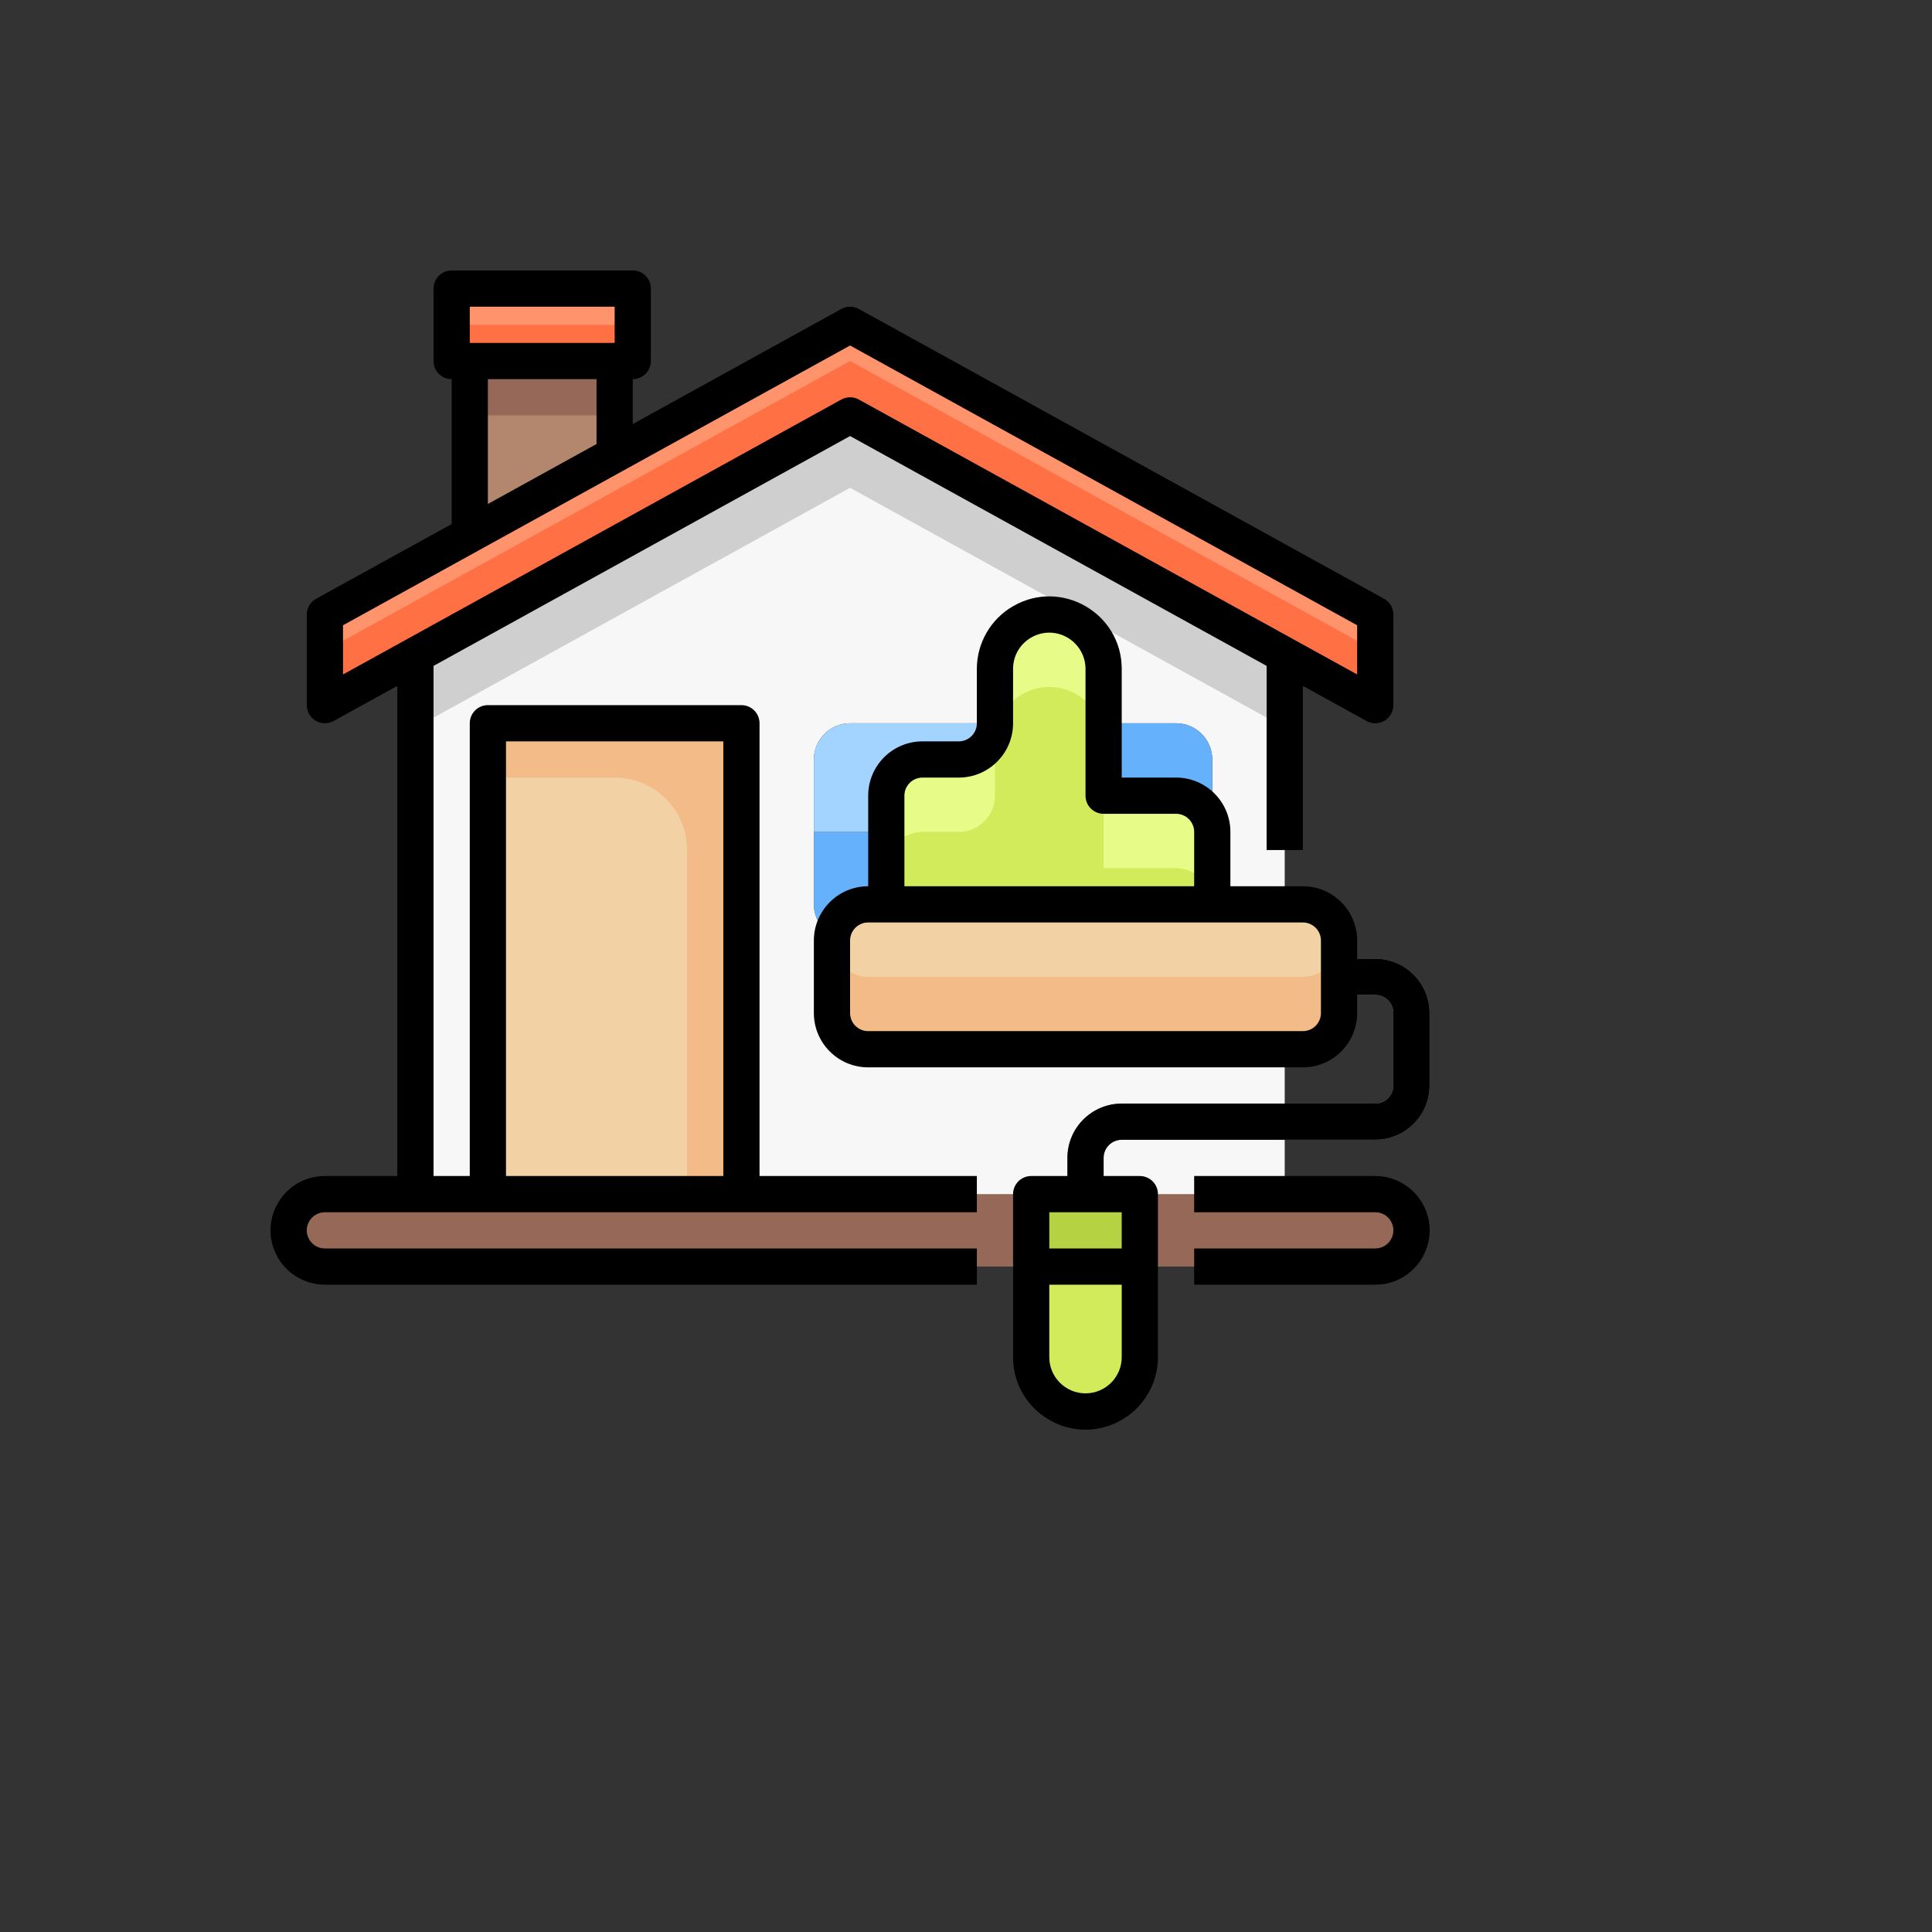 <svg xmlns="http://www.w3.org/2000/svg" version="1.1" xmlns:xlink="http://www.w3.org/1999/xlink" width="100%" height="100%" id="svgWorkerArea" viewBox="-25 -25 625 625" xmlns:idraw="https://idraw.muisca.co" style="background: white;"><rect x="-25" y="-25" width="625" height="625" fill="#333333" stroke="none"/><defs id="defsdoc"><pattern id="patternBool" x="0" y="0" width="10" height="10" patternUnits="userSpaceOnUse" patternTransform="rotate(35)"><circle cx="5" cy="5" r="4" style="stroke: none;fill: #ff000070;"></circle></pattern></defs><g id="fileImp-253290976" class="cosito"><path id="pathImp-68858966" class="grouped" style="fill:#966857" d="M428.159 364.757C430.384 366.928 431.632 369.909 431.615 373.018 431.596 379.481 426.361 384.716 419.898 384.736 419.898 384.736 80.102 384.736 80.102 384.736 76.993 384.752 74.012 383.505 71.841 381.279 69.616 379.108 68.368 376.127 68.385 373.018 68.404 366.555 73.639 361.32 80.102 361.3 80.102 361.3 419.898 361.3 419.898 361.3 423.007 361.284 425.988 362.531 428.159 364.757 428.159 364.757 428.159 364.757 428.159 364.757"></path><path id="pathImp-259198968" class="grouped" style="fill:#966857" d="M80.102 373.018C80.102 373.018 419.898 373.018 419.898 373.018 424.065 373.026 427.911 375.26 429.981 378.877 434.476 371.09 428.889 361.35 419.898 361.3 419.898 361.3 80.102 361.3 80.102 361.3 73.639 361.32 68.404 366.555 68.385 373.018 68.394 375.082 68.958 377.106 70.019 378.877 72.101 375.271 75.939 373.041 80.102 373.018 80.102 373.018 80.102 373.018 80.102 373.018"></path><path id="pathImp-81837447" class="grouped" style="fill:#ff936b" d="M390.605 186.941C390.605 186.941 250 109.371 250 109.371 250 109.371 109.395 186.941 109.395 186.941 109.395 186.941 80.102 203.112 80.102 203.112 80.102 203.112 80.102 173.818 80.102 173.818 80.102 173.818 126.97 147.98 126.97 147.98 126.97 147.98 173.839 122.084 173.839 122.084 173.839 122.084 250 80.076 250 80.076 250 80.076 419.898 173.818 419.898 173.818 419.898 173.818 419.898 203.112 419.898 203.112 419.898 203.112 390.605 186.941 390.605 186.941 390.605 186.941 390.605 186.941 390.605 186.941"></path><path id="pathImp-667006833" class="grouped" style="fill:#ff7045" d="M250 91.794C250 91.794 109.395 169.365 109.395 169.365 109.395 169.365 80.102 185.535 80.102 185.535 80.102 185.535 80.102 203.112 80.102 203.112 80.102 203.112 109.395 186.941 109.395 186.941 109.395 186.941 250 109.371 250 109.371 250 109.371 390.605 186.941 390.605 186.941 390.605 186.941 419.898 203.112 419.898 203.112 419.898 203.112 419.898 185.535 419.898 185.535 419.898 185.535 390.605 169.365 390.605 169.365 390.605 169.365 250 91.794 250 91.794 250 91.794 250 91.794 250 91.794"></path><path id="pathImp-471274110" class="grouped" style="fill:#f7f7f7" d="M390.605 186.941C390.605 186.941 390.605 361.3 390.605 361.3 390.605 361.3 214.849 361.3 214.849 361.3 214.849 361.3 214.849 208.971 214.849 208.971 214.849 208.971 132.829 208.971 132.829 208.971 132.829 208.971 132.829 361.3 132.829 361.3 132.829 361.3 109.395 361.3 109.395 361.3 109.395 361.3 109.395 186.941 109.395 186.941 109.395 186.941 250 109.371 250 109.371 250 109.371 390.605 186.941 390.605 186.941M367.171 267.559C367.171 267.559 367.171 220.688 367.171 220.688 367.152 214.225 361.917 208.99 355.454 208.971 355.454 208.971 250 208.971 250 208.971 243.537 208.99 238.302 214.225 238.283 220.688 238.283 220.688 238.283 267.559 238.283 267.559 238.302 274.022 243.537 279.257 250 279.277 250 279.277 355.454 279.277 355.454 279.277 361.917 279.257 367.152 274.022 367.171 267.559 367.171 267.559 367.171 267.559 367.171 267.559"></path><path id="pathImp-379078471" class="grouped" style="fill:#cfcfcf" d="M250 109.371C250 109.371 109.395 186.941 109.395 186.941 109.395 186.941 109.395 210.377 109.395 210.377 109.395 210.377 250 132.806 250 132.806 250 132.806 390.605 210.377 390.605 210.377 390.605 210.377 390.605 186.941 390.605 186.941 390.605 186.941 250 109.371 250 109.371 250 109.371 250 109.371 250 109.371"></path><path id="pathImp-962058894" class="grouped" style="fill:#a3d4ff" d="M367.171 244.124C367.171 244.124 367.171 267.559 367.171 267.559 367.152 274.022 361.917 279.257 355.454 279.277 355.454 279.277 314.444 279.277 314.444 279.277 314.444 279.277 314.444 244.124 314.444 244.124 314.444 244.124 367.171 244.124 367.171 244.124"></path><path id="pathImp-679293898" class="grouped" style="fill:#65b1fc" d="M367.171 220.688C367.171 220.688 367.171 244.124 367.171 244.124 367.171 244.124 314.444 244.124 314.444 244.124 314.444 244.124 314.444 208.971 314.444 208.971 314.444 208.971 355.454 208.971 355.454 208.971 361.917 208.99 367.152 214.225 367.171 220.688 367.171 220.688 367.171 220.688 367.171 220.688"></path><path id="pathImp-670428268" class="grouped" style="fill:#b2876d" d="M314.444 244.124C314.444 244.124 314.444 279.277 314.444 279.277 314.444 279.277 291.01 279.277 291.01 279.277 291.01 279.277 291.01 208.971 291.01 208.971 291.01 208.971 314.444 208.971 314.444 208.971 314.444 208.971 314.444 244.124 314.444 244.124 314.444 244.124 314.444 244.124 314.444 244.124"></path><path id="pathImp-261926325" class="grouped" style="fill:#966857" d="M314.444 244.124C314.444 244.124 314.444 279.277 314.444 279.277 314.444 279.277 302.727 279.277 302.727 279.277 302.727 279.277 302.727 208.971 302.727 208.971 302.727 208.971 314.444 208.971 314.444 208.971 314.444 208.971 314.444 244.124 314.444 244.124 314.444 244.124 314.444 244.124 314.444 244.124"></path><path id="pathImp-512312939" class="grouped" style="fill:#65b1fc" d="M291.01 244.124C291.01 244.124 291.01 279.277 291.01 279.277 291.01 279.277 250 279.277 250 279.277 243.537 279.257 238.302 274.022 238.283 267.559 238.283 267.559 238.283 244.124 238.283 244.124 238.283 244.124 291.01 244.124 291.01 244.124"></path><path id="pathImp-87112288" class="grouped" style="fill:#a3d4ff" d="M291.01 208.971C291.01 208.971 291.01 244.124 291.01 244.124 291.01 244.124 238.283 244.124 238.283 244.124 238.283 244.124 238.283 220.688 238.283 220.688 238.302 214.225 243.537 208.99 250 208.971 250 208.971 291.01 208.971 291.01 208.971"></path><path id="pathImp-847288883" class="grouped" style="fill:#f2d1a5" d="M132.829 208.971C132.829 208.971 214.849 208.971 214.849 208.971 214.849 208.971 214.849 361.3 214.849 361.3 214.849 361.3 132.829 361.3 132.829 361.3 132.829 361.3 132.829 208.971 132.829 208.971"></path><path id="pathImp-928798811" class="grouped" style="fill:#f2bb88" d="M132.829 208.971C132.829 208.971 132.829 226.547 132.829 226.547 132.829 226.547 173.839 226.547 173.839 226.547 186.781 226.547 197.273 237.04 197.273 249.982 197.273 249.982 197.273 361.3 197.273 361.3 197.273 361.3 214.849 361.3 214.849 361.3 214.849 361.3 214.849 208.971 214.849 208.971 214.849 208.971 132.829 208.971 132.829 208.971"></path><path id="pathImp-493321334" class="grouped" style="fill:#ff936b" d="M179.697 68.359C179.697 68.359 179.697 91.794 179.697 91.794 179.697 91.794 121.112 91.794 121.112 91.794 121.112 91.794 121.112 68.359 121.112 68.359 121.112 68.359 179.697 68.359 179.697 68.359 179.697 68.359 179.697 68.359 179.697 68.359"></path><path id="pathImp-533538830" class="grouped" style="fill:#ff7045" d="M179.697 80.076C179.697 80.076 179.697 91.794 179.697 91.794 179.697 91.794 121.112 91.794 121.112 91.794 121.112 91.794 121.112 80.076 121.112 80.076 121.112 80.076 179.697 80.076 179.697 80.076 179.697 80.076 179.697 80.076 179.697 80.076"></path><path id="pathImp-467925131" class="grouped" style="fill:#b2876d" d="M173.839 91.794C173.839 91.794 173.839 122.084 173.839 122.084 173.839 122.084 126.97 147.98 126.97 147.98 126.97 147.98 126.97 91.794 126.97 91.794 126.97 91.794 173.839 91.794 173.839 91.794 173.839 91.794 173.839 91.794 173.839 91.794"></path><path id="pathImp-506115972" class="grouped" style="fill:#966857" d="M126.97 91.794C126.97 91.794 173.839 91.794 173.839 91.794 173.839 91.794 173.839 109.371 173.839 109.371 173.839 109.371 126.97 109.371 126.97 109.371 126.97 109.371 126.97 91.794 126.97 91.794"></path><path id="pathImp-644831100" class="grouped" style="fill:#9c9c9c" d="M332.02 361.3C332.02 361.3 320.303 361.3 320.303 361.3 320.303 361.3 320.303 349.583 320.303 349.583 320.303 339.875 328.171 332.006 337.878 332.006 337.878 332.006 419.898 332.006 419.898 332.006 423.134 332.006 425.757 329.383 425.757 326.147 425.757 326.147 425.757 302.712 425.757 302.712 425.757 299.476 423.134 296.853 419.898 296.853 419.898 296.853 408.181 296.853 408.181 296.853 408.181 296.853 408.181 285.135 408.181 285.135 408.181 285.135 419.898 285.135 419.898 285.135 429.605 285.135 437.474 293.005 437.474 302.712 437.474 302.712 437.474 326.147 437.474 326.147 437.474 335.855 429.605 343.724 419.898 343.724 419.898 343.724 337.878 343.724 337.878 343.724 334.643 343.724 332.02 346.347 332.02 349.583 332.02 349.583 332.02 361.3 332.02 361.3"></path><path id="pathImp-248283279" class="grouped" style="fill:#b4d241" d="M308.586 361.3C308.586 361.3 343.737 361.3 343.737 361.3 343.737 361.3 343.737 384.736 343.737 384.736 343.737 384.736 308.586 384.736 308.586 384.736 308.586 384.736 308.586 361.3 308.586 361.3"></path><path id="pathImp-617037299" class="grouped" style="fill:#d2eb5a" d="M343.737 384.736C343.737 384.736 343.737 414.03 343.737 414.03 343.737 427.56 329.09 436.017 317.373 429.251 311.935 426.112 308.586 420.309 308.586 414.03 308.586 414.03 308.586 384.736 308.586 384.736 308.586 384.736 343.737 384.736 343.737 384.736M367.171 244.124C367.171 244.124 367.171 267.559 367.171 267.559 367.171 267.559 261.717 267.559 261.717 267.559 261.717 267.559 261.717 232.406 261.717 232.406 261.736 225.943 266.971 220.708 273.434 220.688 273.434 220.688 285.151 220.688 285.151 220.688 291.615 220.669 296.849 215.434 296.868 208.971 296.868 208.971 296.868 191.394 296.868 191.394 296.868 177.864 311.515 169.407 323.232 176.173 328.67 179.312 332.02 185.115 332.02 191.394 332.02 191.394 332.02 232.406 332.02 232.406 332.02 232.406 355.454 232.406 355.454 232.406 361.917 232.425 367.152 237.66 367.171 244.124 367.171 244.124 367.171 244.124 367.171 244.124"></path><path id="pathImp-220419717" class="grouped" style="fill:#e7fc88" d="M273.434 244.124C273.434 244.124 285.151 244.124 285.151 244.124 291.615 244.104 296.849 238.869 296.868 232.406 296.868 232.406 296.868 214.83 296.868 214.83 296.868 201.299 311.515 192.843 323.232 199.608 328.67 202.748 332.02 208.55 332.02 214.83 332.02 214.83 332.02 191.394 332.02 191.394 332.02 177.864 317.373 169.407 305.656 176.173 300.218 179.312 296.868 185.115 296.868 191.394 296.868 191.394 296.868 208.971 296.868 208.971 296.849 215.434 291.615 220.669 285.151 220.688 285.151 220.688 273.434 220.688 273.434 220.688 266.971 220.708 261.736 225.943 261.717 232.406 261.717 232.406 261.717 255.841 261.717 255.841 261.736 249.378 266.971 244.143 273.434 244.124 273.434 244.124 273.434 244.124 273.434 244.124M355.454 232.406C355.454 232.406 332.02 232.406 332.02 232.406 332.02 232.406 332.02 255.841 332.02 255.841 332.02 255.841 355.454 255.841 355.454 255.841 361.917 255.861 367.152 261.096 367.171 267.559 367.171 267.559 367.171 244.124 367.171 244.124 367.152 237.66 361.917 232.425 355.454 232.406 355.454 232.406 355.454 232.406 355.454 232.406"></path><path id="pathImp-264573323" class="grouped" style="fill:#f2d1a5" d="M408.181 279.277C408.181 279.277 408.181 302.712 408.181 302.712 408.162 309.175 402.927 314.41 396.464 314.43 396.464 314.43 255.858 314.43 255.858 314.43 249.395 314.41 244.161 309.175 244.141 302.712 244.141 302.712 244.141 279.277 244.141 279.277 244.161 272.813 249.395 267.578 255.858 267.559 255.858 267.559 396.464 267.559 396.464 267.559 402.927 267.578 408.162 272.813 408.181 279.277 408.181 279.277 408.181 279.277 408.181 279.277"></path><path id="pathImp-637356739" class="grouped" style="fill:#f2bb88" d="M396.464 290.994C396.464 290.994 255.858 290.994 255.858 290.994 249.395 290.975 244.161 285.74 244.141 279.277 244.141 279.277 244.141 302.712 244.141 302.712 244.161 309.175 249.395 314.41 255.858 314.43 255.858 314.43 396.464 314.43 396.464 314.43 402.927 314.41 408.162 309.175 408.181 302.712 408.181 302.712 408.181 279.277 408.181 279.277 408.162 285.74 402.927 290.975 396.464 290.994 396.464 290.994 396.464 290.994 396.464 290.994"></path><path id="pathImp-821466111" class="grouped" d="M419.898 355.441C419.898 355.441 361.312 355.441 361.312 355.441 361.312 355.441 361.312 367.159 361.312 367.159 361.312 367.159 419.898 367.159 419.898 367.159 424.408 367.159 427.226 372.041 424.971 375.947 423.925 377.76 421.991 378.877 419.898 378.877 419.898 378.877 361.312 378.877 361.312 378.877 361.312 378.877 361.312 390.594 361.312 390.594 361.312 390.594 419.898 390.594 419.898 390.594 433.428 390.594 441.884 375.947 435.119 364.23 431.979 358.791 426.177 355.441 419.898 355.441 419.898 355.441 419.898 355.441 419.898 355.441M220.707 208.971C220.707 205.735 218.084 203.112 214.849 203.112 214.849 203.112 132.829 203.112 132.829 203.112 129.593 203.112 126.97 205.735 126.97 208.971 126.97 208.971 126.97 355.441 126.97 355.441 126.97 355.441 115.253 355.441 115.253 355.441 115.253 355.441 115.253 190.41 115.253 190.41 115.253 190.41 250 116.061 250 116.061 250 116.061 384.747 190.41 384.747 190.41 384.747 190.41 384.747 249.982 384.747 249.982 384.747 249.982 396.464 249.982 396.464 249.982 396.464 249.982 396.464 196.872 396.464 196.872 396.464 196.872 417.068 208.238 417.068 208.238 420.971 210.392 425.754 207.57 425.757 203.112 425.757 203.112 425.757 173.818 425.757 173.818 425.755 171.685 424.595 169.721 422.728 168.691 422.728 168.691 252.83 74.95 252.83 74.95 251.07 73.972 248.93 73.972 247.17 74.95 247.17 74.95 179.697 112.177 179.697 112.177 179.697 112.177 179.697 97.653 179.697 97.653 182.933 97.653 185.556 95.03 185.556 91.794 185.556 91.794 185.556 68.359 185.556 68.359 185.556 65.123 182.933 62.5 179.697 62.5 179.697 62.5 121.112 62.5 121.112 62.5 117.876 62.5 115.253 65.123 115.253 68.359 115.253 68.359 115.253 91.794 115.253 91.794 115.253 95.03 117.876 97.653 121.112 97.653 121.112 97.653 121.112 144.524 121.112 144.524 121.112 144.524 77.272 168.691 77.272 168.691 75.405 169.721 74.245 171.685 74.243 173.818 74.243 173.818 74.243 203.112 74.243 203.112 74.246 207.57 79.029 210.392 82.932 208.238 82.932 208.238 103.536 196.872 103.536 196.872 103.536 196.872 103.536 355.441 103.536 355.441 103.536 355.441 80.102 355.441 80.102 355.441 66.572 355.441 58.116 370.089 64.881 381.806 68.02 387.244 73.823 390.594 80.102 390.594 80.102 390.594 291.01 390.594 291.01 390.594 291.01 390.594 291.01 378.877 291.01 378.877 291.01 378.877 80.102 378.877 80.102 378.877 75.592 378.877 72.773 373.995 75.028 370.089 76.075 368.276 78.009 367.159 80.102 367.159 80.102 367.159 291.01 367.159 291.01 367.159 291.01 367.159 291.01 355.441 291.01 355.441 291.01 355.441 220.707 355.441 220.707 355.441 220.707 355.441 220.707 208.971 220.707 208.971M126.97 74.218C126.97 74.218 173.839 74.218 173.839 74.218 173.839 74.218 173.839 85.935 173.839 85.935 173.839 85.935 126.97 85.935 126.97 85.935 126.97 85.935 126.97 74.218 126.97 74.218M132.829 97.653C132.829 97.653 167.98 97.653 167.98 97.653 167.98 97.653 167.98 118.639 167.98 118.639 167.98 118.639 132.829 138.038 132.829 138.038 132.829 138.038 132.829 97.653 132.829 97.653M85.96 177.274C85.96 177.274 250 86.767 250 86.767 250 86.767 414.039 177.274 414.039 177.274 414.039 177.274 414.039 193.187 414.039 193.187 414.039 193.187 252.83 104.244 252.83 104.244 251.069 103.273 248.931 103.273 247.17 104.244 247.17 104.244 85.96 193.187 85.96 193.187 85.96 193.187 85.96 177.274 85.96 177.274M138.688 355.441C138.688 355.441 138.688 214.83 138.688 214.83 138.688 214.83 208.99 214.83 208.99 214.83 208.99 214.83 208.99 355.441 208.99 355.441 208.99 355.441 138.688 355.441 138.688 355.441"></path><path id="pathImp-152564089" class="grouped" d="M419.898 285.135C419.898 285.135 414.039 285.135 414.039 285.135 414.039 285.135 414.039 279.277 414.039 279.277 414.039 269.569 406.171 261.7 396.464 261.7 396.464 261.7 373.03 261.7 373.03 261.7 373.03 261.7 373.03 244.124 373.03 244.124 373.03 234.416 365.161 226.547 355.454 226.547 355.454 226.547 337.878 226.547 337.878 226.547 337.878 226.547 337.878 191.394 337.878 191.394 337.878 173.354 318.35 162.078 302.727 171.099 295.476 175.285 291.01 183.021 291.01 191.394 291.01 191.394 291.01 208.971 291.01 208.971 291.01 212.207 288.387 214.83 285.151 214.83 285.151 214.83 273.434 214.83 273.434 214.83 263.727 214.83 255.858 222.698 255.858 232.406 255.858 232.406 255.858 261.7 255.858 261.7 246.151 261.7 238.283 269.569 238.283 279.277 238.283 279.277 238.283 302.712 238.283 302.712 238.283 312.42 246.151 320.288 255.858 320.288 255.858 320.288 396.464 320.288 396.464 320.288 406.171 320.288 414.039 312.42 414.039 302.712 414.039 302.712 414.039 296.853 414.039 296.853 414.039 296.853 419.898 296.853 419.898 296.853 423.134 296.853 425.757 299.476 425.757 302.712 425.757 302.712 425.757 326.147 425.757 326.147 425.757 329.383 423.134 332.006 419.898 332.006 419.898 332.006 337.878 332.006 337.878 332.006 328.171 332.006 320.303 339.875 320.303 349.583 320.303 349.583 320.303 355.441 320.303 355.441 320.303 355.441 308.586 355.441 308.586 355.441 305.35 355.441 302.727 358.065 302.727 361.3 302.727 361.3 302.727 414.03 302.727 414.03 302.727 432.07 322.255 443.346 337.878 434.325 345.129 430.139 349.595 422.403 349.595 414.03 349.595 414.03 349.595 361.3 349.595 361.3 349.595 358.065 346.973 355.441 343.737 355.441 343.737 355.441 332.02 355.441 332.02 355.441 332.02 355.441 332.02 349.583 332.02 349.583 332.02 346.347 334.643 343.724 337.878 343.724 337.878 343.724 419.898 343.724 419.898 343.724 429.605 343.724 437.474 335.855 437.474 326.147 437.474 326.147 437.474 302.712 437.474 302.712 437.474 293.005 429.605 285.135 419.898 285.135 419.898 285.135 419.898 285.135 419.898 285.135M267.576 232.406C267.576 229.17 270.199 226.547 273.434 226.547 273.434 226.547 285.151 226.547 285.151 226.547 294.858 226.547 302.727 218.678 302.727 208.971 302.727 208.971 302.727 191.394 302.727 191.394 302.727 182.374 312.491 176.736 320.303 181.246 323.928 183.339 326.161 187.208 326.161 191.394 326.161 191.394 326.161 232.406 326.161 232.406 326.161 235.642 328.784 238.265 332.02 238.265 332.02 238.265 355.454 238.265 355.454 238.265 358.69 238.265 361.312 240.888 361.312 244.124 361.312 244.124 361.312 261.7 361.312 261.7 361.312 261.7 267.576 261.7 267.576 261.7 267.576 261.7 267.576 232.406 267.576 232.406M402.322 302.712C402.322 305.948 399.7 308.571 396.464 308.571 396.464 308.571 255.858 308.571 255.858 308.571 252.623 308.571 250 305.948 250 302.712 250 302.712 250 279.277 250 279.277 250 276.041 252.623 273.418 255.858 273.418 255.858 273.418 396.464 273.418 396.464 273.418 399.7 273.418 402.322 276.041 402.322 279.277 402.322 279.277 402.322 302.712 402.322 302.712M326.161 425.747C319.69 425.747 314.444 420.501 314.444 414.03 314.444 414.03 314.444 390.594 314.444 390.594 314.444 390.594 337.878 390.594 337.878 390.594 337.878 390.594 337.878 414.03 337.878 414.03 337.878 420.501 332.632 425.747 326.161 425.747 326.161 425.747 326.161 425.747 326.161 425.747M337.878 378.877C337.878 378.877 314.444 378.877 314.444 378.877 314.444 378.877 314.444 367.159 314.444 367.159 314.444 367.159 337.878 367.159 337.878 367.159 337.878 367.159 337.878 378.877 337.878 378.877"></path></g></svg>
